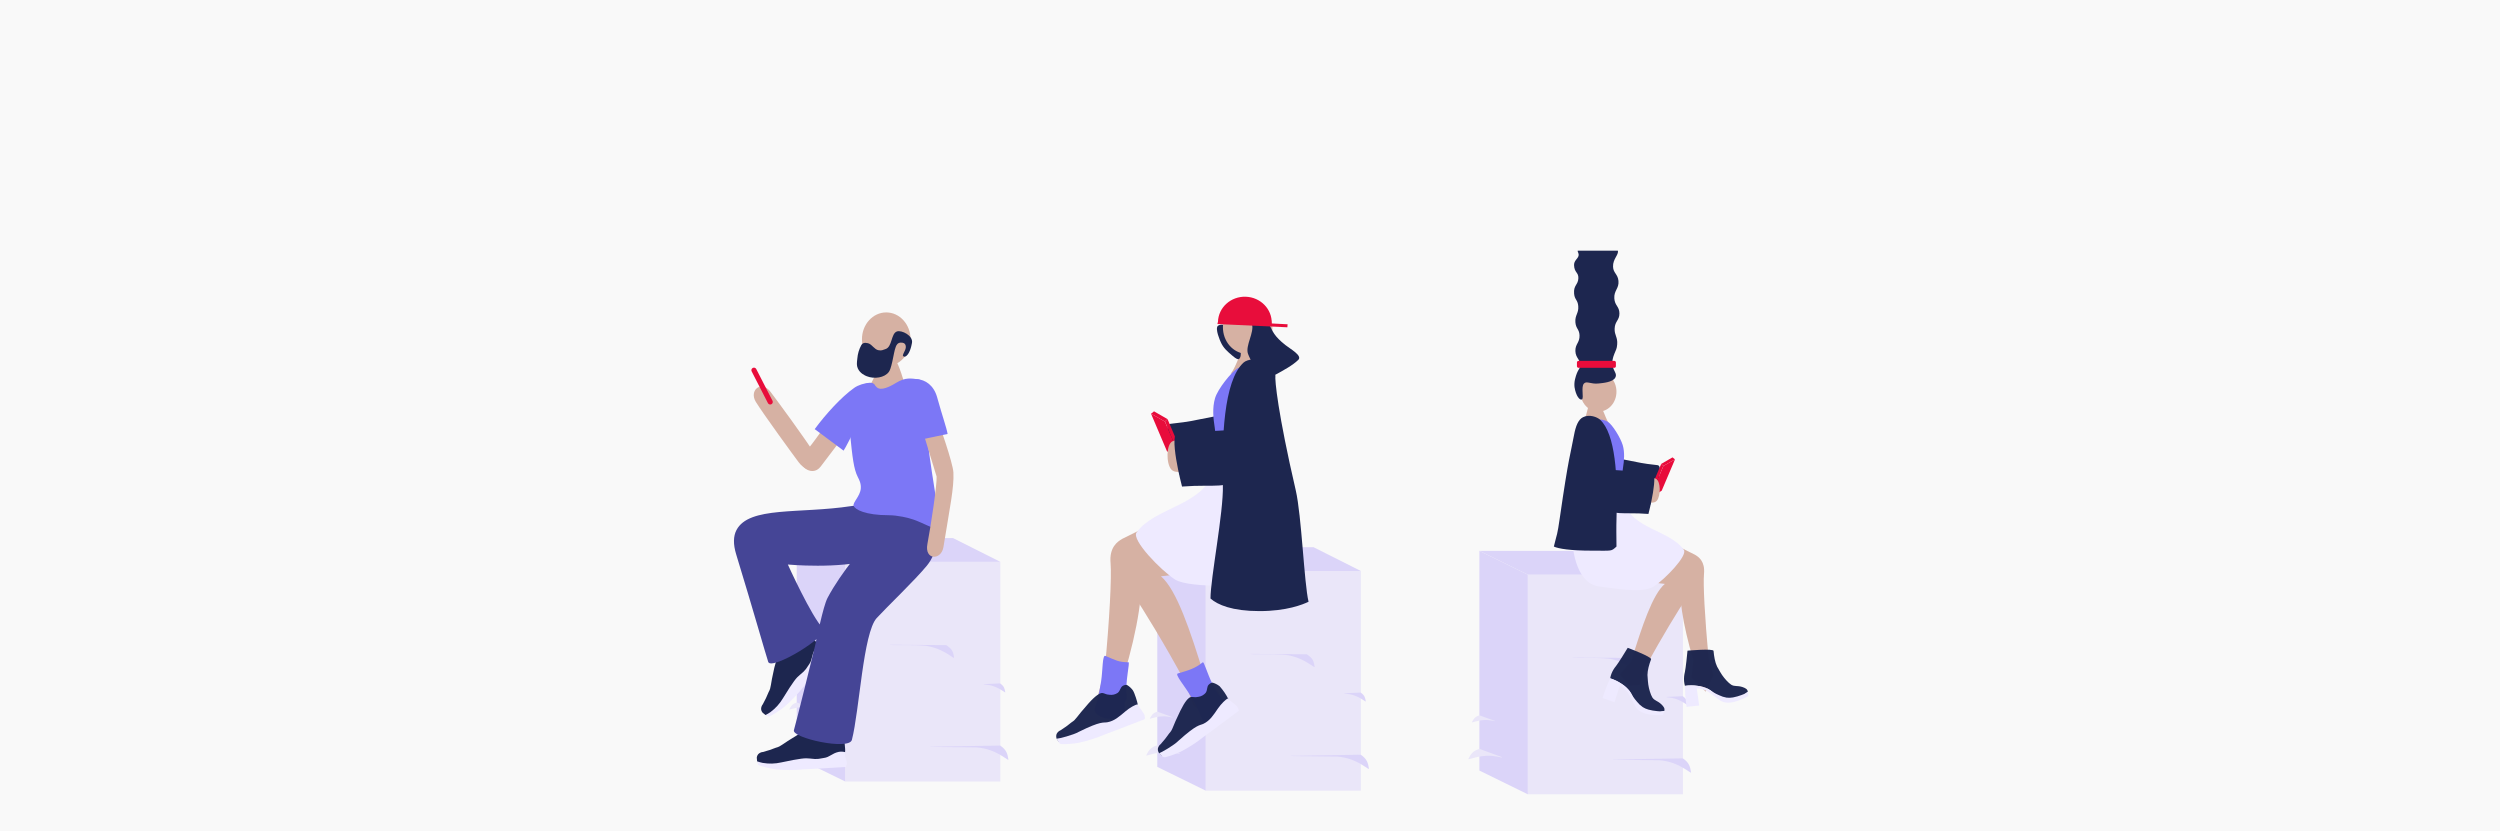 <?xml version="1.0" encoding="utf-8"?>
<svg xmlns="http://www.w3.org/2000/svg" fill="none" height="454" viewBox="0 0 1366 454" width="1366">
<path d="M461.81 306.988H546.57V427.011H461.81V306.988Z" fill="#EEEAFF"/>
<path d="M435.34 414.028L461.812 427.011V306.988L435.34 294V414.028Z" fill="#DED6FF"/>
<path d="M546.57 306.988H461.81L435.338 294H520.731L546.57 306.988Z" fill="#DED6FF"/>
<path d="M443.836 386.926C443.691 387.309 441.705 386.249 438.009 386.428C433.89 386.602 430.981 388.141 431.28 387.558C432.141 385.886 432.824 384.601 435.424 383.859L443.836 386.926Z" fill="#EEEAFF"/>
<path d="M447.789 406.734C447.575 407.302 444.651 405.739 439.222 405.973C433.161 406.232 428.883 408.497 429.321 407.641C430.586 405.181 431.592 403.289 435.417 402.199L447.789 406.734Z" fill="#EEEAFF"/>
<path d="M537.486 373.808C537.511 374.217 539.727 373.808 543.198 375.073C547.068 376.487 549.379 378.832 549.27 378.184C548.956 376.332 548.692 374.899 546.441 373.41L537.486 373.808Z" fill="#DED6FF"/>
<path d="M486.333 352.297C486.363 352.795 503.397 352.023 507.864 353.228C508.965 353.527 510.25 353.8 511.649 354.313C517.81 356.558 521.481 360.287 521.307 359.291C520.808 356.339 520.604 354.861 517.023 352.486L486.333 352.297Z" fill="#DED6FF"/>
<path d="M507.757 408.003C507.757 408.237 532.72 408.302 533.547 408.387C536.207 408.568 538.828 409.118 541.337 410.02C547.498 412.27 551.168 415.994 550.994 414.973C550.496 412.026 550.078 409.746 546.511 407.371L507.757 408.003Z" fill="#DED6FF"/>
<path d="M658.81 311.988H743.57V432.011H658.81V311.988Z" fill="#EEEAFF"/>
<path d="M632.34 419.028L658.812 432.011V311.988L632.34 299V419.028Z" fill="#DED6FF"/>
<path d="M743.57 311.988H658.81L632.338 299H717.731L743.57 311.988Z" fill="#DED6FF"/>
<path d="M640.836 391.926C640.691 392.309 638.705 391.249 635.009 391.428C630.89 391.602 627.981 393.141 628.28 392.558C629.141 390.886 629.824 389.601 632.424 388.859L640.836 391.926Z" fill="#EEEAFF"/>
<path d="M644.789 411.734C644.575 412.302 641.651 410.739 636.222 410.973C630.161 411.232 625.883 413.497 626.321 412.641C627.586 410.181 628.592 408.289 632.417 407.199L644.789 411.734Z" fill="#EEEAFF"/>
<path d="M734.486 378.808C734.511 379.217 736.727 378.808 740.198 380.073C744.068 381.487 746.379 383.832 746.27 383.184C745.956 381.332 745.692 379.899 743.441 378.41L734.486 378.808Z" fill="#DED6FF"/>
<path d="M683.333 357.297C683.363 357.795 700.397 357.023 704.864 358.228C705.965 358.527 707.25 358.8 708.649 359.313C714.81 361.558 718.481 365.287 718.307 364.291C717.808 361.339 717.604 359.861 714.023 357.486L683.333 357.297Z" fill="#DED6FF"/>
<path d="M704.757 413.003C704.757 413.237 729.72 413.302 730.547 413.387C733.207 413.568 735.828 414.118 738.337 415.02C744.498 417.27 748.168 420.994 747.994 419.973C747.496 417.026 747.078 414.746 743.511 412.371L704.757 413.003Z" fill="#DED6FF"/>
<path d="M834.809 313.984H919.57V434.008H834.809V313.984Z" fill="#EEEAFF"/>
<path d="M808.34 421.028L834.812 434.012V313.989L808.34 301V421.028Z" fill="#DED6FF"/>
<path d="M919.57 313.989H834.809L808.337 301H893.731L919.57 313.989Z" fill="#DED6FF"/>
<path d="M816.836 393.926C816.691 394.309 814.705 393.249 811.009 393.428C806.89 393.602 803.981 395.141 804.28 394.558C805.141 392.886 805.824 391.601 808.424 390.859L816.836 393.926Z" fill="#EEEAFF"/>
<path d="M820.789 413.734C820.575 414.302 817.651 412.739 812.222 412.973C806.161 413.232 801.882 415.497 802.321 414.641C803.586 412.181 804.592 410.289 808.417 409.199L820.789 413.734Z" fill="#EEEAFF"/>
<path d="M910.486 380.805C910.51 381.213 912.727 380.805 916.198 382.069C920.068 383.483 922.379 385.828 922.27 385.18C921.956 383.329 921.692 381.895 919.441 380.406L910.486 380.805Z" fill="#DED6FF"/>
<path d="M859.332 359.293C859.362 359.791 876.396 359.019 880.864 360.224C881.965 360.523 883.25 360.796 884.649 361.309C890.81 363.554 894.481 367.283 894.307 366.288C893.808 363.335 893.604 361.857 890.023 359.482L859.332 359.293Z" fill="#DED6FF"/>
<path d="M880.757 415.003C880.757 415.237 905.72 415.302 906.547 415.387C909.207 415.568 911.828 416.118 914.337 417.02C920.498 419.27 924.168 422.994 923.994 421.973C923.496 419.026 923.078 416.746 919.511 414.371L880.757 415.003Z" fill="#DED6FF"/>
<rect fill="#C4C4C4" fill-opacity="0.1" height="454" transform="matrix(-1 0 0 1 1366 0)" width="1366"/>
<g clip-path="url(#clip0_5284_9600)">
<path d="M873.38 224.933C878.823 224.933 883.236 220.053 883.236 214.034C883.236 208.014 878.823 203.134 873.38 203.134C867.936 203.134 863.523 208.014 863.523 214.034C863.523 220.053 867.936 224.933 873.38 224.933Z" fill="#D6B1A3"/>
<path d="M860.318 211.508C861.071 216.344 863.171 218.88 864.352 218.237C865.622 217.549 863.687 211.397 865.501 209.532C867.013 207.992 869.14 210.027 873.532 209.532C875.583 209.307 881.201 208.905 882.586 206.341C884.367 203.04 878.672 201.835 882.064 193.378C883.07 190.863 883.416 190.687 883.63 188.189C883.977 184.222 882.119 183.237 882.234 179.612C882.372 175.402 884.889 175.089 884.856 171.232C884.823 167.375 882.311 167.056 882.064 163.056C881.783 158.654 884.724 157.696 884.329 153.482C883.977 149.685 881.481 149.256 881.366 145.702C881.217 141.449 884.559 139.259 883.999 136.981H862.06C861.912 137.768 862.912 138.4 862.472 139.919C862.033 141.438 859.988 142.428 860.065 144.871C860.197 149.058 862.555 148.722 862.423 152.024C862.275 155.765 859.674 155.749 860.092 160.486C860.378 163.815 862.093 163.787 862.363 167.265C862.671 171.265 860.505 172.068 860.79 176.041C861.054 179.678 862.929 179.81 863.061 183.226C863.215 187.238 860.669 187.914 860.79 191.804C860.917 195.881 863.764 196.41 863.407 199.981C863.22 201.857 861.928 201.78 860.615 207.133C860.258 208.562 860.158 210.043 860.318 211.508V211.508Z" fill="#1D264F"/>
<path d="M882.04 197.171H862.526C862.037 197.171 861.641 197.568 861.641 198.057V200.093C861.641 200.582 862.037 200.979 862.526 200.979H882.04C882.529 200.979 882.925 200.582 882.925 200.093V198.057C882.925 197.568 882.529 197.171 882.04 197.171Z" fill="#E80C3B"/>
<path d="M866.447 228.307C862.698 256.077 861.181 261.177 869.278 267.23C880.239 275.422 886.445 273.887 901.16 277.029C901.16 277.029 910.335 254.701 905.673 254.162C895.482 252.984 898.978 253.293 884.785 250.602C878.111 249.337 878.667 238.728 873.791 224.94" fill="#1D264F"/>
<path d="M918.637 314.786C916.581 323.71 919.577 341.686 925.233 360.635C924.9 363.83 924.563 367.027 924.222 370.226L931.984 377.929L936.249 369.07L933.589 359.166C931.461 337.405 930.555 319.083 931.071 313.498C931.709 306.621 928.059 304.249 926.091 303.088L911.062 295.627L907.148 310.802L918.637 314.786Z" fill="#D6B1A3"/>
<path d="M909.651 319.044C902.939 324.827 897.19 342.219 891.368 361.124L885.195 368.525L890.143 374.484L895.837 374.253L899.136 364.547C908.348 347.364 917.215 333.256 921.2 327.088C922.64 324.86 923.44 322.279 923.515 319.627L913.07 303.187L900.032 317.933L909.651 319.044Z" fill="#D6B1A3"/>
<path d="M880.047 232.819C877.364 229.677 875.776 222.332 873.89 220.967C873.456 220.654 870.251 219.718 869.069 220.125C868.025 220.489 868.162 221.319 866.541 227.174C866.293 228.076 865.628 229.87 865.32 231.025" fill="#D6B1A3"/>
<path d="M864.56 279.383C868.579 270.579 865.714 251.822 864.329 243.751C863.802 239.782 864.756 235.759 867.006 232.449C869.557 228.79 875.043 228.334 878.55 230.485C880.958 231.971 885.465 239.173 886.664 243.234C887.829 247.179 887.422 251.817 886.806 255.619C885.707 262.552 887.356 279.278 888.587 281.319L864.56 279.383Z" fill="#7C77F6"/>
<path d="M860.215 276.984C857.95 285.237 858.972 295.548 858.972 295.548C860.814 314.746 868.004 319.918 874.304 320.534C881.235 321.211 897.242 324.605 903.74 320.38C909.704 316.528 922.309 303.543 920.033 300.39C912.189 289.502 891.668 289.072 887.194 274.184L860.215 276.984Z" fill="#EEEAFF"/>
<path d="M883.247 298.636C883.247 290.003 883.022 291.836 883.324 280.353C883.841 260.859 882.808 237.111 874.26 229.304C872.732 227.906 868.428 226.173 864.915 227.983C862.353 229.304 860.952 232.82 860.045 237.766C858.071 248.506 857.186 248.913 852.349 282.488C850.777 293.387 850.925 290.68 849.023 298.636C851.47 299.814 858.165 300.881 869.736 300.881C881.307 300.881 880.191 301.354 883.247 298.636Z" fill="#1D264F"/>
<g opacity="0.98">
<path d="M886.155 373.729C887.802 374.782 889.256 376.111 890.453 377.658C891.904 379.605 891.767 380.453 893.405 383.215C894.29 384.874 895.414 386.395 896.742 387.727C900.59 390.978 907.609 388.998 909.462 388.398C909.437 388.121 909.437 387.843 909.462 387.567C909.577 386.467 907.747 384.816 907.747 384.816C905.471 382.747 904.102 382.929 902.865 381.124C902.579 380.666 902.337 380.182 902.145 379.677C901.193 377.291 900.611 374.773 900.419 372.21C900.342 371.44 900.227 370.098 900.177 368.81C900.177 366.246 901.128 362.923 902.151 360.249C902.662 358.912 889.381 353.965 889.381 353.965C888.227 355.919 884.434 362.065 883.027 363.869C881.957 365.138 881.102 366.573 880.493 368.117C880.179 368.944 879.943 369.799 879.789 370.67C882.051 371.368 884.196 372.399 886.155 373.729Z" fill="#1D264F"/>
</g>
<path d="M877.944 374.891C877.042 377.141 876.295 379.331 875.641 381.367L882.166 383.722L885.029 374.654C886.73 375.575 888.214 376.849 889.383 378.39C890.77 380.572 892.015 382.842 893.11 385.185C893.541 386.144 894.153 387.011 894.913 387.738C895.828 388.562 896.899 389.192 898.063 389.592C902.037 391.062 907.496 390.753 908.54 390.693C908.666 390.346 908.859 390.005 909.018 389.625C909.178 389.246 909.337 388.773 909.48 388.382C909.288 388.431 909.007 388.503 908.666 388.558C907.594 388.726 906.501 388.726 905.429 388.558C903.845 388.422 902.276 388.148 900.74 387.738C899.601 387.43 898.515 386.951 897.519 386.319C896.332 385.482 895.275 384.475 894.38 383.331C893.65 382.498 892.972 381.619 892.351 380.701C891.84 379.925 891.445 379.237 891.153 378.682C891.153 378.682 890.807 378.098 890.477 377.653C889.283 376.105 887.828 374.778 886.178 373.73C884.217 372.373 882.064 371.317 879.791 370.599V370.599C879.159 371.975 878.543 373.405 877.944 374.891Z" fill="#EEEAFF"/>
<g opacity="0.98">
<path d="M927.739 374.767C929.679 374.99 931.564 375.548 933.313 376.417C935.468 377.518 935.71 378.365 938.387 380.148C939.9 381.257 941.566 382.139 943.334 382.767C948.199 384.027 953.674 379.19 955.087 377.848C954.94 377.609 954.817 377.357 954.718 377.094V377.094C954.35 376.06 951.97 375.355 951.97 375.355C949.023 374.481 947.869 375.24 945.973 374.15C945.518 373.862 945.093 373.531 944.703 373.16C942.809 371.42 941.191 369.401 939.904 367.174C939.503 366.513 938.805 365.352 938.216 364.219C937.084 361.919 936.523 358.502 936.287 355.652C936.166 354.222 922.055 355.526 922.055 355.526C921.857 357.792 921.099 364.978 920.62 367.212C920.201 368.827 920.051 370.5 920.175 372.164C920.253 373.044 920.411 373.915 920.648 374.767C922.999 374.413 925.389 374.413 927.739 374.767V374.767Z" fill="#1D264F"/>
</g>
<path d="M920.814 379.384C920.978 381.799 921.264 384.099 921.545 386.217L928.449 385.508L927.097 376.093C929.029 376.185 930.92 376.688 932.643 377.568C934.829 378.936 936.925 380.441 938.921 382.074C939.731 382.752 940.664 383.268 941.669 383.593C942.85 383.935 944.087 384.038 945.308 383.896C949.524 383.494 954.312 380.842 955.236 380.358C955.203 379.989 955.236 379.598 955.236 379.186C955.236 378.773 955.148 378.278 955.109 377.871C954.955 377.997 954.735 378.184 954.455 378.382C953.556 378.992 952.57 379.462 951.531 379.774C950.044 380.337 948.512 380.771 946.952 381.073C945.791 381.289 944.606 381.33 943.433 381.194C942.001 380.954 940.612 380.504 939.311 379.857C938.289 379.429 937.297 378.933 936.342 378.371C935.67 377.973 935.018 377.54 934.391 377.073C934.391 377.073 933.841 376.699 933.335 376.44C931.587 375.572 929.701 375.013 927.762 374.789C925.407 374.415 923.008 374.399 920.648 374.74V374.74C920.656 376.237 920.711 377.784 920.814 379.384Z" fill="#EEEAFF"/>
<path d="M908.9 254.573L915.222 250.996L907.966 268.097L901.375 272.323L908.9 254.573Z" fill="#E80C3B"/>
<path d="M908.886 254.564L907.693 253.452L900.25 271.054L901.399 272.336L908.886 254.564Z" fill="#E80C3B"/>
<path d="M915.22 250.998L913.857 249.909L907.711 253.463L908.898 254.575L915.22 250.998Z" fill="#E80C3B"/>
<path d="M904.747 261.579C903.345 260.924 901.416 260.962 900.349 261.925C899.398 262.778 899.799 263.73 899.459 269.496C899.327 271.868 899.222 272.412 899.656 273.177C900.706 275.026 903.988 275.076 905.269 273.617C907.501 271.048 907.479 262.844 904.747 261.579Z" fill="#D6B1A3"/>
<path d="M865.325 235.618C865.276 263.641 862.698 270.871 871.521 275.784C883.465 282.458 885.708 279.636 900.704 280.819C900.704 280.819 906.85 257.473 902.161 257.556C891.898 257.732 895.41 257.556 880.97 256.791C874.192 256.417 879.524 246.92 872.884 233.896" fill="#1D264F"/>
</g>
<g clip-path="url(#clip1_5284_9600)">
<path d="M413.683 415.918L413.992 416.349C418.314 419.889 453.206 421.109 461.739 410.987C462.037 409.356 461.249 403.855 460.78 402.272C460.314 400.853 459.559 399.546 458.563 398.434C457.932 398.183 457.245 398.108 456.575 398.215C454.651 398.546 454.443 400.315 452.535 401.062C451.013 401.514 449.377 401.377 447.951 400.678C446.049 399.969 445.756 399.079 444.578 398.546C443.4 398.013 440.655 398.722 435.614 401.68C426.623 407.01 426.996 407.751 423.947 408.551C421.652 409.484 419.296 410.26 416.896 410.875C415.941 410.949 415.042 411.355 414.354 412.021C413.864 412.582 413.565 413.283 413.501 414.025L413.683 415.918Z" fill="#1D264F"/>
<path d="M414.272 417.987C417.375 419.086 420.577 419.884 423.833 420.37C428.915 420.879 434.036 420.879 439.118 420.37C443.446 420.237 444.901 420.077 456.983 419.384L462.163 419.08C462.583 418.269 462.767 417.357 462.696 416.447C462.488 415.472 462.21 414.514 461.864 413.579C461.687 412.72 461.648 411.838 461.747 410.967C460.579 410.638 459.348 410.598 458.16 410.85C454.606 411.628 453.321 413.755 450.166 414.149C447.858 414.432 447.155 415.109 442.422 414.448C440.104 414.144 437.492 414.32 426.887 416.58C423.563 417.343 420.12 417.435 416.76 416.852C415.736 416.643 414.728 416.362 413.744 416.01L414.272 417.987Z" fill="#EEEAFF"/>
<path d="M418.21 390.636L418.743 390.716C424.291 390.023 449.254 365.61 447.815 352.449C446.84 351.111 442.315 347.886 440.844 347.118C439.5 346.469 438.035 346.106 436.543 346.052C435.927 346.337 435.399 346.783 435.014 347.342C433.921 348.941 435.056 350.338 434.284 352.23C433.555 353.64 432.328 354.729 430.841 355.284C429.013 356.175 428.176 355.78 426.993 356.271C425.81 356.761 424.408 359.234 423.07 364.922C420.709 375.098 421.519 375.348 419.995 378.109C419.08 380.415 418.012 382.657 416.797 384.82C416.191 385.561 415.863 386.491 415.87 387.448C415.94 388.189 416.242 388.888 416.733 389.447L418.21 390.636Z" fill="#1D264F"/>
<path d="M420.11 391.605C423.048 390.12 425.836 388.354 428.435 386.333C432.315 383.011 435.854 379.309 438.998 375.283C441.887 372.085 442.777 370.896 450.616 361.669L453.969 357.709C453.669 356.848 453.133 356.089 452.423 355.518C451.57 354.995 450.679 354.535 449.758 354.143C449.015 353.676 448.349 353.095 447.787 352.421C446.741 353.04 445.862 353.903 445.223 354.937C443.336 358.045 443.986 360.443 442.079 363.018C440.698 364.878 440.698 365.859 436.957 368.828C435.134 370.294 433.461 372.309 427.79 381.557C426.053 384.487 423.748 387.04 421.011 389.068C420.161 389.662 419.271 390.197 418.346 390.667L420.11 391.605Z" fill="#EEEAFF"/>
<path d="M476.383 305.739C458.694 311.102 430.485 308.458 430.485 308.458C430.485 308.458 443.34 336.895 449.671 343.329C453.578 347.311 421.398 366.692 419.756 361.66C417.934 356.053 411.762 334.017 402.275 302.994C400.527 297.285 400.677 292.941 402.419 289.599C409.348 276.502 436.694 280.846 465.047 276.539C468.962 275.871 472.957 275.816 476.889 276.374C482.219 277.163 483.924 280.356 489.739 280.51C500.963 280.809 506.175 281.534 509.458 285.137C513.866 290.004 512.373 301.827 506.543 308.959C499.982 316.986 484.782 331.448 479.042 337.69C471.618 345.76 469.572 388.515 465.473 404.266C463.928 410.21 432.574 403.2 433.789 398.979C435.281 393.749 443.526 360.6 445.248 353.308C446.143 349.528 449.73 331.282 452.176 326.682C459.845 312.152 473.494 296.715 474.704 295.953" fill="#454596"/>
<path d="M470.972 185.408C470.956 177.301 476.89 170.717 484.225 170.703C491.56 170.689 497.519 177.25 497.534 185.357C497.55 193.465 491.616 200.048 484.281 200.063C476.946 200.077 470.988 193.516 470.972 185.408Z" fill="#D6B1A3"/>
<path d="M471.975 215.34C477.417 208.943 479.868 200.702 480.369 197.749C480.55 196.683 487.143 196.235 489.547 197.062C489.547 197.062 491.401 199.492 494.716 211.39C495.249 213.218 496.587 216.869 497.227 219.183" fill="#D6B1A3"/>
<path d="M490.086 181.107C486.723 182.259 487.645 189.694 483.691 190.787C482.284 191.176 481.852 191.763 479.806 191.32C477.898 190.878 476.549 188.5 474.833 187.738C474.482 187.584 471.635 186.533 470.607 188.591C469.378 190.847 468.64 193.338 468.443 195.899C468.161 198.351 468.011 199.668 468.683 201.229C469.898 204.065 472.723 205.217 473.581 205.568C477.716 207.253 483.382 206.405 485.705 203.154C486.238 202.407 486.771 201.022 487.523 197.77C488.487 193.506 488.589 191.8 489.463 189.46C489.863 188.394 490.529 187.328 492.064 187.205C493.38 187.12 494.489 187.504 494.83 188.714C495.389 190.707 493.764 192.322 493.348 194.124C493.226 194.657 494.083 195.041 494.574 194.844C497.031 193.868 498.006 188.98 498.304 187.381C499.067 183.426 492.682 180.222 490.086 181.107Z" fill="#1D264F"/>
<path d="M506.819 215.313C506.505 220.984 505.183 224.689 506.776 239.795C509.441 264.949 515.165 286.223 511.195 288.302C509.782 289.043 504.884 285.957 499.283 283.958C496.32 282.892 490.361 281.522 485.613 281.516C472.848 281.516 467.093 278.409 466.426 276.346C465.835 274.56 469.976 271.17 470.333 266.938C470.573 264.091 469.342 261.916 468.734 260.722C466.426 256.176 465.776 249.816 464.47 237.093C463.346 226.144 462.839 220.568 465.536 216.304C468.233 212.04 473.664 208.117 476.728 209.375C478.263 210.009 478.279 211.544 480.102 212.216C482.964 213.282 488.16 210.084 489.621 209.188C494.737 206.038 497.903 206.757 501.985 207.296C503.669 207.514 506.942 213.133 506.819 215.313Z" fill="#7C77F6"/>
<path d="M466.742 230.258C459.371 240.684 458.114 242.124 448.414 254.933C443.484 261.452 434.317 253.381 438.517 248.776C445.925 240.652 451.814 230.535 457.48 223.515" fill="#D6B1A3"/>
<path d="M446.265 249.695C439.529 238.949 424.126 218.246 421.041 214.131C416.052 207.505 409.06 213.273 413.015 219.642C417.209 226.407 433.72 249.034 436.427 252.616C442.098 260.122 450.327 256.172 446.265 249.695Z" fill="#D6B1A3"/>
<path d="M460.926 246.234C462.93 243.569 476.158 215.851 477.629 213.031C480.491 207.573 471.153 208.815 466.746 211.928C459.732 216.885 451.327 226.123 445.15 234.47L460.926 246.234Z" fill="#7C77F6"/>
<path d="M506.726 297.284C508.671 287.012 512.055 264.619 511.762 260.366L503.07 231.971L503.731 235.35L512.913 231.006C512.913 231.006 520.673 252.807 520.945 258.191C521.361 266.368 518.984 277.295 515.498 298.899C514.31 306.292 505.047 306.18 506.726 297.284Z" fill="#D6B1A3"/>
<path d="M517.773 237.12C517.24 233.852 515.023 227.759 512.044 217.045C508.313 203.666 492.975 205.484 493.242 212.984C493.609 223.287 495.832 231.107 497.676 241.315L517.773 237.12Z" fill="#7C77F6"/>
<path d="M422.099 218.975C422.455 219.669 422.182 220.52 421.489 220.875C420.796 221.23 419.946 220.956 419.59 220.261L410.707 202.928C410.351 202.234 410.624 201.384 411.317 201.028C412.01 200.673 412.86 200.948 413.216 201.642L422.099 218.975Z" fill="#E80D3B"/>
</g>
<g clip-path="url(#clip2_5284_9600)">
<path d="M689.867 198.411C694.701 234.045 696.634 240.588 686.232 248.359C672.146 258.874 664.171 256.902 645.27 260.923C645.27 260.923 633.476 232.276 639.47 231.58C652.569 230.063 648.073 230.469 666.326 227.009C674.892 225.385 674.186 211.777 680.431 194.071" fill="#1D264F"/>
<path d="M622.806 309.421C625.445 320.874 621.597 343.944 614.308 368.26L615.612 380.564L605.636 390.431L600.164 379.066L603.576 366.356C606.302 338.435 607.443 314.911 606.815 307.759C605.993 298.944 610.682 295.9 613.215 294.411L632.551 284.834L637.578 304.299L622.806 309.421Z" fill="#D6B1A3"/>
<path d="M634.343 314.882C642.967 322.304 650.363 344.62 657.836 368.889L665.773 378.379L662.979 392.132L652.093 385.734L647.859 373.276C636.016 351.221 624.656 333.129 619.503 325.204C617.658 322.345 616.631 319.036 616.535 315.635L629.944 294.527L646.699 313.451L634.343 314.882Z" fill="#D6B1A3"/>
<path d="M672.391 204.211C675.842 200.181 677.882 190.748 680.299 188.999C680.859 188.593 684.978 187.395 686.496 187.916C687.84 188.38 687.666 189.453 689.745 196.972C690.064 198.123 690.924 200.423 691.32 201.882" fill="#D6B1A3"/>
<path d="M683.351 192.409C676.783 192.409 671.46 186.529 671.46 179.275C671.46 172.021 676.783 166.14 683.351 166.14C689.918 166.14 695.242 172.021 695.242 179.275C695.242 186.529 689.918 192.409 683.351 192.409Z" fill="#D6B1A3"/>
<path d="M692.295 263.987C687.133 252.708 690.816 228.614 692.594 218.263C693.264 213.172 692.04 208.013 689.153 203.766C685.876 199.069 680.452 198.692 675.918 201.456C672.824 203.389 665.429 212.397 663.891 217.606C662.354 222.815 662.924 228.624 663.707 233.495C665.157 242.396 662.992 263.891 661.416 266.481L692.295 263.987Z" fill="#7C77F6"/>
<path d="M697.87 260.895C700.77 271.449 699.465 284.718 699.465 284.718C697.097 309.354 704.028 318.091 695.936 318.874C687.032 319.744 650.295 322.005 641.952 316.593C634.285 311.606 618.092 294.982 621.011 290.933C631.085 276.958 657.45 276.436 663.202 257.299L697.87 260.895Z" fill="#EEEAFF"/>
<path d="M661.414 327.022C661.414 315.937 668.568 279.964 668.181 265.235C667.524 240.213 668.51 208.126 679.493 198.103C681.426 196.315 687.662 195.146 691.858 198.026C693.675 199.273 696.991 204.531 696.885 205.217C696.508 207.604 698.209 225.716 708.012 267.97C711.203 281.743 712.556 318.585 714.992 328.801C711.86 330.308 703.072 333.904 688.203 333.904C673.334 333.904 665.339 330.511 661.414 327.022Z" fill="#1D264F"/>
<path d="M614.557 387.329C614.141 380.564 616.133 384.894 615.524 379.269C614.828 372.774 617.458 361.872 616.636 361.872C610.99 361.785 609.869 360.838 603.991 358.373C602.289 357.658 602.589 366.028 601.66 372.223C600.355 380.999 599.253 383.135 598.19 387.03C596.885 391.785 608.109 394.761 612.256 391.504C613.387 390.577 614.731 390.2 614.557 387.329Z" fill="#7C77F6"/>
<path d="M577.313 403.567L578.348 405.094C583.588 407.163 600.332 401.383 621.766 385.378C621.543 383.716 619.948 378.613 619.01 377.221C618.133 375.996 617.006 374.972 615.703 374.215C615.019 374.166 614.334 374.303 613.722 374.612C611.972 375.52 612.311 377.279 610.716 378.584C609.39 379.482 607.775 379.851 606.191 379.618C604.141 379.521 603.59 378.767 602.323 378.651C601.057 378.535 598.601 380.024 594.667 384.45C587.648 392.308 588.247 392.926 585.56 394.627C583.638 396.229 581.609 397.698 579.488 399.025C578.594 399.386 577.856 400.05 577.401 400.9C577.103 401.588 577.031 402.353 577.197 403.084L577.313 403.567Z" fill="#1D264F" opacity="0.98"/>
<path d="M578.591 405.705C578.751 405.971 578.977 406.192 579.245 406.347C579.514 406.503 579.818 406.588 580.128 406.594C583.11 406.632 586.089 406.412 589.032 405.937C594.077 404.873 599.003 403.309 603.738 401.269C607.856 399.809 609.199 399.21 620.607 394.842L625.5 392.967C625.645 392.056 625.537 391.124 625.19 390.27C624.688 389.401 624.125 388.568 623.507 387.777C623.072 387.003 621.864 385.708 621.69 384.877C620.462 384.877 617.34 386.636 614.865 388.743C611.568 391.517 608.968 393.923 605.072 394.639C602.742 395.064 601.814 393.749 589.478 399.867C586.519 401.617 578.359 403.666 577.305 403.637L578.591 405.705Z" fill="#EEEAFF"/>
<path d="M669.759 383.746C665.205 378.778 664.926 378.585 662.402 373.54C659.589 367.847 657.839 361.362 657.201 361.875C652.841 365.354 649.554 366.204 643.55 367.983C641.8 368.495 647.272 374.748 650.453 380.141C654.958 387.728 655.451 390.067 657.085 393.749C659.077 398.234 669.479 393.479 670.62 388.366C670.91 386.984 671.692 385.853 669.759 383.746Z" fill="#7C77F6"/>
<path d="M633.307 411.54L634.719 412.739C640.326 413.319 654.906 403.258 671.234 382.082C669.951 379.501 668.325 377.105 666.401 374.959C665.223 374.023 663.863 373.342 662.408 372.958C661.731 373.109 661.108 373.444 660.609 373.925C659.169 375.268 659.972 376.824 658.782 378.554C657.744 379.778 656.285 380.568 654.693 380.768C652.701 381.222 651.967 380.652 650.69 380.864C649.414 381.077 647.471 383.184 644.89 388.461C640.249 397.923 641.022 398.358 638.857 400.716C637.437 402.774 635.881 404.734 634.198 406.582C633.429 407.169 632.892 408.007 632.68 408.95C632.582 409.696 632.721 410.453 633.076 411.115L633.307 411.54Z" fill="#1D264F" opacity="0.98"/>
<path d="M635.124 413.26C635.352 413.471 635.628 413.622 635.928 413.699C636.229 413.777 636.543 413.779 636.844 413.705C639.728 412.941 642.539 411.926 645.246 410.67C649.816 408.291 654.139 405.465 658.152 402.233C661.729 399.72 662.86 398.782 672.653 391.505L676.859 388.383C676.755 387.47 676.4 386.604 675.834 385.88C675.118 385.185 674.357 384.539 673.553 383.947C672.925 383.319 671.406 382.401 671.01 381.618C669.84 381.985 667.298 384.517 665.471 387.136C663.034 390.693 661.178 393.708 657.611 395.458C655.484 396.482 654.237 395.458 643.998 404.678C641.62 407.162 634.331 411.327 633.287 411.569L635.124 413.26Z" fill="#EEEAFF"/>
<path d="M665.517 177.961C663.641 179.546 666.822 186.495 667.015 186.93C668.475 190.187 670.496 191.907 673.493 194.449C675.581 196.218 676.336 196.382 676.858 196.208C677.892 195.773 678.25 193.502 677.825 191.646C676.684 186.717 670.467 186.64 669.423 181.807C669.239 180.947 669.355 177.942 668.33 177.458C667.363 177.296 666.368 177.473 665.517 177.961V177.961Z" fill="#1D264F"/>
<path d="M668.251 180.062C667.655 172.222 672.924 165.429 680.021 164.889C687.118 164.35 693.355 170.268 693.951 178.108C694.548 185.948 689.278 192.74 682.181 193.28C675.084 193.82 668.848 187.902 668.251 180.062Z" fill="#D6B1A3"/>
<path d="M684.067 177.025C685.459 181.673 680.315 188.932 681.91 193.329C684.54 200.529 691.472 207.691 696.277 205.082C701.633 202.182 706.457 199.524 709.406 196.615C711.736 194.305 705.055 190.691 702.319 188.516C696.132 183.616 695.475 181.142 693.618 177.527" fill="#1D264F"/>
<path d="M636.494 230.334L628.924 226.053L637.615 246.532L645.523 251.587L636.494 230.334Z" fill="#E80C3B"/>
<path d="M636.521 230.314L637.942 228.99L646.875 250.069L645.493 251.596L636.521 230.314Z" fill="#E80C3B"/>
<path d="M628.921 226.054L630.555 224.749L637.922 229.002L636.491 230.336L628.921 226.054Z" fill="#E80C3B"/>
<path d="M640.659 241.12C642.457 240.28 644.932 240.328 646.314 241.565C647.542 242.667 647.049 243.885 647.465 251.23C647.629 254.284 647.765 254.98 647.214 255.956C645.86 258.334 641.645 258.401 640.002 256.526C637.121 253.289 637.149 242.763 640.659 241.12Z" fill="#D6B1A3"/>
<path d="M691.317 207.827C691.375 243.79 694.691 253.068 683.351 259.389C667.999 267.952 665.117 264.357 645.859 265.855C645.859 265.855 637.952 235.894 643.984 236C657.171 236.222 652.684 236 671.208 235.034C679.909 234.56 673.064 222.373 681.601 205.653" fill="#1D264F"/>
<path d="M665.495 175.836C665.73 168.018 672.503 161.886 680.624 162.13C688.746 162.373 695.138 168.912 694.868 176.741L703.54 177.182L703.431 178.836L665.182 177.052L665.495 175.836Z" fill="#E80D3B"/>
</g>
<defs>
<clipPath id="clip0_5284_9600">
<rect fill="white" height="253.759" transform="translate(849 137)" width="106.24"/>
</clipPath>
<clipPath id="clip1_5284_9600">
<rect fill="white" height="253.759" transform="matrix(-1 0 0 1 521 167)" width="120"/>
</clipPath>
<clipPath id="clip2_5284_9600">
<rect fill="white" height="253.759" transform="matrix(-1 0 0 1 715 160)" width="137.92"/>
</clipPath>
</defs>
</svg>